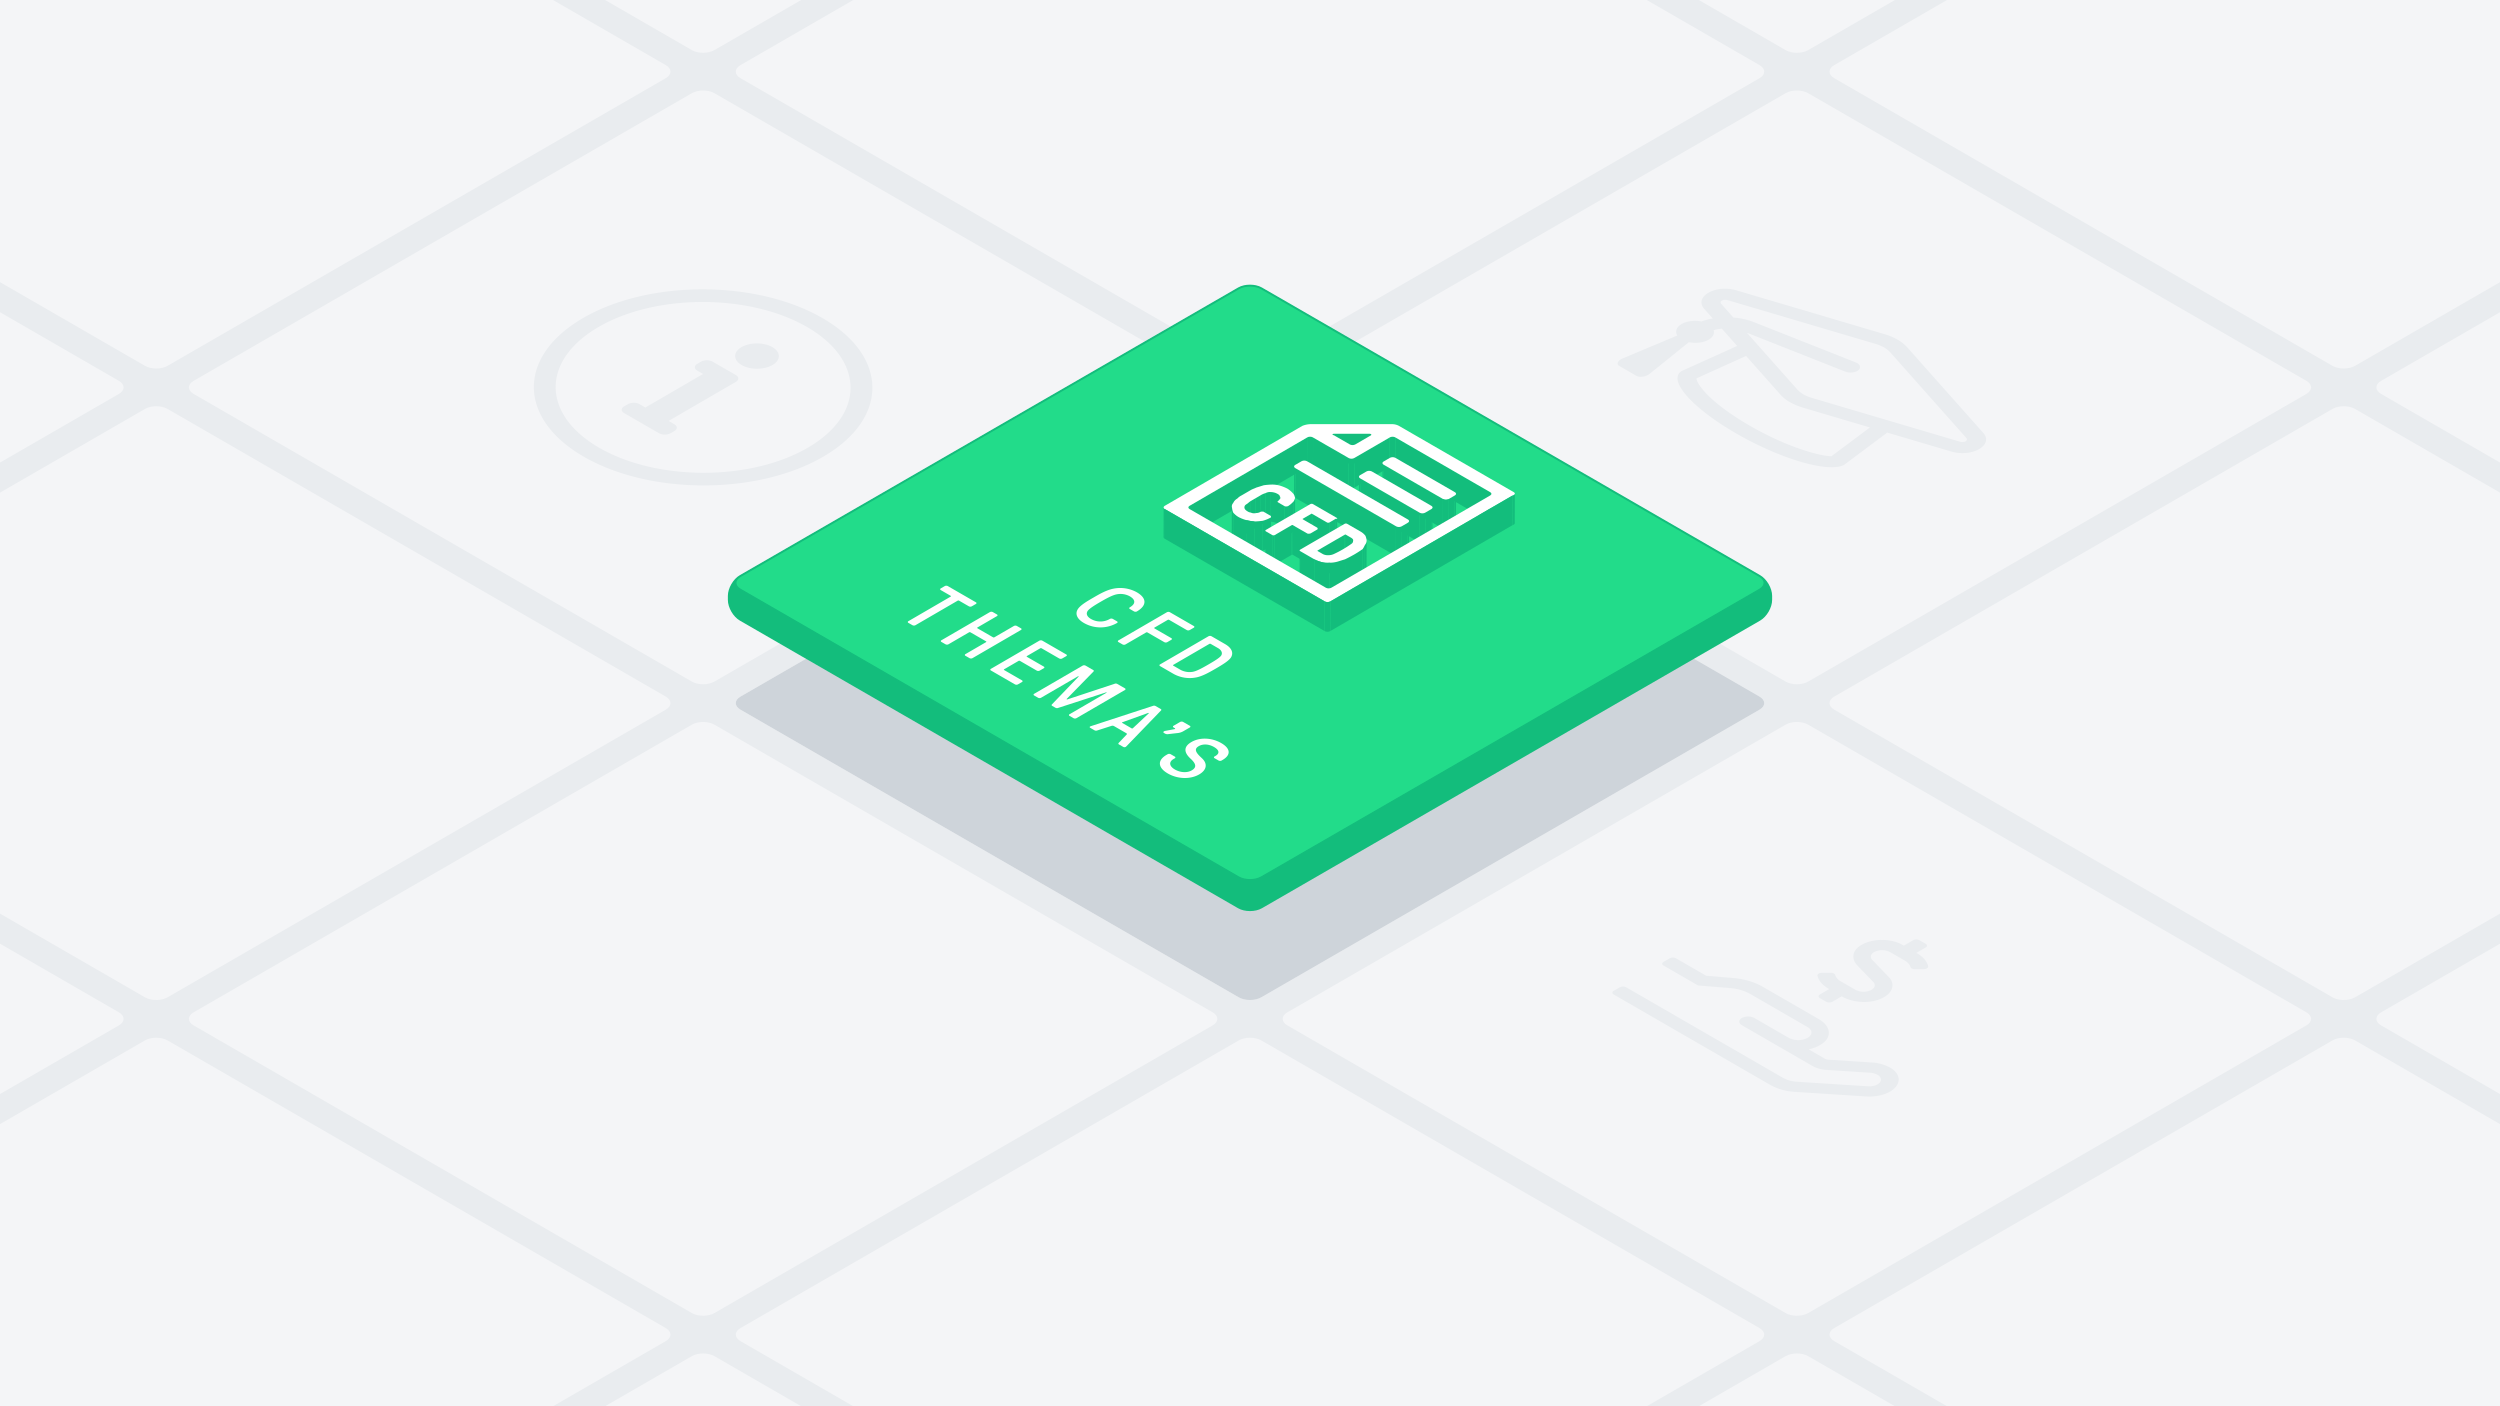 <svg xmlns="http://www.w3.org/2000/svg" xmlns:xlink="http://www.w3.org/1999/xlink" viewBox="0 0 1920 1080" xmlns:v="https://vecta.io/nano"><style>.H{isolation:isolate}</style><path d="M-20-20h1960v1120H-20z" fill="#e9ecef"/><g fill="#f4f5f7"><use xlink:href="#B"/><path d="M531.34 523.453c4.763 2.75 12.557 2.75 17.32 0l382.68-220.94c4.763-2.75 4.763-7.25 0-10L548.66 71.573c-4.763-2.75-12.557-2.75-17.32 0l-382.68 220.94c-4.763 2.75-4.763 7.25 0 10zm-420-242.487c4.763 2.75 12.557 2.75 17.32 0L511.34 60.025c4.763-2.75 4.763-7.25 0-10L128.66-170.914c-4.763-2.75-12.557-2.75-17.32 0l-382.68 220.94c-4.763 2.75-4.763 7.25 0 10zm1260 727.461c4.763 2.75 12.557 2.75 17.32 0l382.68-220.94c4.763-2.75 4.763-7.25 0-10l-382.68-220.94c-4.763-2.75-12.557-2.75-17.32 0l-382.68 220.94c-4.763 2.75-4.763 7.25 0 10zm420 242.488c4.763 2.75 12.557 2.75 17.32 0l382.68-220.941c4.763-2.75 4.763-7.25 0-10l-382.68-220.94c-4.763-2.75-12.557-2.75-17.32 0l-382.68 220.941c-4.763 2.75-4.763 7.25 0 10z"/><path d="M531.34 1008.428c4.763 2.75 12.557 2.75 17.32 0l382.68-220.941c4.763-2.75 4.763-7.25 0-10l-382.68-220.94c-4.763-2.75-12.557-2.75-17.32 0L148.66 777.488c-4.763 2.75-4.763 7.25 0 10zm-420-242.487c4.763 2.75 12.557 2.75 17.32 0L511.34 545c4.763-2.75 4.763-7.25 0-10L128.66 314.06c-4.763-2.75-12.557-2.75-17.32 0L-271.34 535c-4.763 2.75-4.763 7.25 0 10zm-420-242.488c4.763 2.75 12.557 2.75 17.32 0l382.68-220.94c4.763-2.75 4.763-7.25 0-10l-382.68-220.94c-4.763-2.75-12.557-2.75-17.32 0l-382.68 220.94c-4.763 2.75-4.763 7.25 0 10zm1260 727.462c4.763 2.75 12.557 2.75 17.32 0l382.68-220.941c4.763-2.75 4.763-7.25 0-10L968.66 799.035c-4.763-2.75-12.557-2.75-17.32 0l-382.68 220.94c-4.763 2.75-4.763 7.25 0 10zm420 242.485c4.763 2.75 12.557 2.75 17.32 0l382.68-220.94c4.763-2.75 4.763-7.25 0-10l-382.68-220.94c-4.763-2.75-12.557-2.75-17.32 0l-382.68 220.94c-4.763 2.75-4.763 7.25 0 10zm-1260-242.485c4.763 2.75 12.557 2.75 17.32 0l382.68-220.94c4.763-2.75 4.763-7.25 0-10l-382.68-220.94c-4.763-2.75-12.557-2.75-17.32 0l-382.68 220.94c-4.763 2.75-4.763 7.25 0 10zm-420-242.487c4.763 2.75 12.557 2.75 17.32 0l382.68-220.94c4.763-2.75 4.763-7.25 0-10l-382.68-220.94c-4.763-2.75-12.557-2.75-17.32 0l-382.68 220.94c-4.763 2.75-4.763 7.25 0 10zm840 484.972c4.763 2.75 12.557 2.75 17.32 0l382.68-220.941c4.763-2.75 4.763-7.25 0-10l-382.68-220.94c-4.763-2.75-12.557-2.75-17.32 0l-382.68 220.94c-4.763 2.75-4.763 7.25 0 10zm840-969.947c4.763 2.75 12.557 2.75 17.32 0l382.68-220.94c4.763-2.75 4.763-7.25 0-10l-382.68-220.94c-4.763-2.75-12.557-2.75-17.32 0l-382.68 220.94c-4.763 2.75-4.763 7.25 0 10zm-420-242.487c4.763 2.75 12.557 2.75 17.32 0l382.68-220.941c4.763-2.75 4.763-7.25 0-10L968.66-170.914c-4.763-2.75-12.557-2.75-17.32 0L568.66 50.026c-4.763 2.75-4.763 7.25 0 10zm-420-242.487c4.763 2.75 12.557 2.75 17.32 0l382.68-220.941c4.763-2.75 4.763-7.25 0-10L548.66-413.4c-4.763-2.75-12.557-2.75-17.32 0L148.66-192.461c-4.763 2.75-4.763 7.25 0 10zm1260 727.461c4.763 2.75 12.557 2.75 17.32 0L2191.34 545c4.763-2.75 4.763-7.25 0-10l-382.68-220.94c-4.763-2.75-12.557-2.75-17.32 0L1408.66 535c-4.763 2.75-4.763 7.25 0 10z"/><path d="M2211.34 1008.428c4.763 2.75 12.557 2.75 17.32 0l382.68-220.941c4.763-2.75 4.763-7.25 0-10l-382.68-220.94c-4.763-2.75-12.557-2.75-17.32 0l-382.68 220.94c-4.763 2.75-4.763 7.25 0 10zm-420-727.462c4.763 2.75 12.557 2.75 17.32 0l382.68-220.941c4.763-2.75 4.763-7.25 0-10l-382.68-220.939c-4.763-2.75-12.557-2.75-17.32 0l-382.68 220.94c-4.763 2.75-4.763 7.25 0 10zm-420-242.487c4.763 2.75 12.557 2.75 17.32 0l382.68-220.941c4.763-2.75 4.763-7.25 0-10L1388.66-413.4c-4.763-2.75-12.557-2.75-17.32 0L988.66-192.461c-4.763 2.75-4.763 7.25 0 10zm840 484.974c4.763 2.75 12.557 2.75 17.32 0l382.68-220.94c4.763-2.75 4.763-7.25 0-10l-382.68-220.94c-4.763-2.75-12.557-2.75-17.32 0l-382.68 220.94c-4.763 2.75-4.763 7.25 0 10z"/></g><use xlink:href="#B" fill="#ced4da"/><use xlink:href="#C" fill="#13bd7c"/><use xlink:href="#C" fill="none" stroke="#13bd7c" stroke-miterlimit="10" stroke-width="2"/><use xlink:href="#D" fill="#22dc8a"/><use xlink:href="#D" fill="none" stroke="#13bd7c" stroke-miterlimit="10"/><g fill="#e9ecef"><path d="M569.553 280.339c-6.57-3.794-6.605-9.95-.078-13.743s17.155-3.793 23.725 0 6.611 9.945.077 13.742-17.155 3.794-23.724.001zm-51.629 45.513c2.464 1.423 2.477 3.731.029 5.154L515 332.724a9.8 9.8 0 0 1-8.9 0l-26.777-15.46c-2.465-1.423-2.478-3.731-.029-5.154l2.956-1.717a9.8 9.8 0 0 1 8.9 0l4.463 2.576 44.333-25.763-4.463-2.577c-2.465-1.422-2.478-3.73-.029-5.153l2.956-1.718a9.8 9.8 0 0 1 8.9 0l17.851 10.307c2.464 1.423 2.477 3.73.029 5.153l-51.722 30.058z"/><path d="M631.621 244.269c50.93 29.4 51.186 77.089.6 106.487-50.612 29.412-132.911 29.405-183.841 0s-51.211-77.075-.6-106.487c50.587-29.397 132.91-29.405 183.841 0zM460.2 343.889c44.4 25.634 116.057 25.612 160.129 0 44.307-25.749 43.59-67.285-.522-92.753-44.4-25.634-116.088-25.593-160.129 0-44.129 25.645-43.819 67.152.522 92.752m997.952 484.452c.353 3.87-2.235 7.637-7.05 10.258s-11.37 3.893-17.972 3.476l-54.456-3.509a43.956 43.956 0 0 1-18.918-5.241l-120.466-69.551c-1.321-.763-1.328-2.017-.015-2.78l4.783-2.779a5.3 5.3 0 0 1 4.792 0l120.465 69.551a25.032 25.032 0 0 0 10.81 3.015l54.432 3.494c5.494.365 10.329-2.171 10.011-5.507a4.5 4.5 0 0 0-2.558-3.26 14.283 14.283 0 0 0-5.978-1.669l-33.232-2.148a25.477 25.477 0 0 1-10.81-3.023l-54.2-31.292c-2.649-1.53-2.663-4.029-.031-5.559a10.613 10.613 0 0 1 9.6 0l26.461 15.284a15.8 15.8 0 0 0 14.389 0c3.977-2.311 3.956-6.027-.047-8.338l-44.124-25.475a37.5 37.5 0 0 0-15.375-4.446l-24.621-2.031-26.471-15.283c-1.321-.763-1.335-2.012-.015-2.779l4.776-2.776a5.3 5.3 0 0 1 4.8 0l23.253 13.425 20.158 1.666c8.729.712 16.805 3.06 23.056 6.669l43.377 25.044c8.479 4.895 10.267 12.776 3.126 18.316a26.649 26.649 0 0 1-11.091 4.774l12.514 7.225a6.259 6.259 0 0 0 2.7.767l33.263 2.134a32.806 32.806 0 0 1 14.06 3.9c3.807 2.196 6.282 5.148 6.604 8.448z"/><path d="M1426.57 741.6c-4.615-4.774-4.35-10.853 1.653-15.036 8.456-5.92 23.683-6.234 32.883-.922l1.054.608 7.174-4.169a5.315 5.315 0 0 1 4.8 0l4.814 2.779c1.322.763 1.329 2.017.016 2.78l-7.174 4.169.421.243c4.719 2.724 7.678 6.2 8.6 9.949.274 1.194-1.247 2.293-3.347 2.293h-6.835a5.042 5.042 0 0 1-2.485-.568 1.646 1.646 0 0 1-.827-.925c-.545-1.946-2.146-3.767-4.617-5.194l-11.1-6.406a13.569 13.569 0 0 0-12.288 0c-2.721 1.581-3.306 4.051-1.4 6.009l12.72 13.2c5.979 6.215 2.188 14.483-9.7 17.871-8.679 2.462-19.213 1.091-26.07-2.868l-.422-.243-7.167 4.165a5.29 5.29 0 0 1-4.792 0l-4.815-2.78c-1.328-.766-1.334-2.012-.015-2.779l7.168-4.165-.422-.244c-4.724-2.727-7.684-6.2-8.571-9.967-.274-1.2 1.247-2.293 3.347-2.293h6.835a5.018 5.018 0 0 1 2.481.565 1.667 1.667 0 0 1 .831.928 9.274 9.274 0 0 0 4.611 5.19l11.1 6.41a13.556 13.556 0 0 0 12.282 0c2.721-1.581 3.312-4.047 1.411-6.012zm96.638-409.065c3.721 4.2 2.457 9.046-3.227 12.349s-14.054 4.055-21.308 1.91l-49.262-14.568-32.986 24.665c-11.4 6.627-48.573-4.118-83.025-24.008s-53.123-41.385-41.718-48.013l42.473-19.187-11.791-13.274a34.382 34.382 0 0 0-6.268 1.172c.695 2.584-.4 5.294-3.822 7.281-4.111 2.388-10.057 2.989-15.212 1.939l-30.238 24.362c-2.705 2.179-7.556 2.919-9.97 1.526l-13.241-7.645c-2.414-1.393-1.15-4.206 2.6-5.78l41.966-17.591c-1.837-2.986-.813-6.429 3.3-8.817 4.091-2.378 10-2.979 15.148-1.947a51.887 51.887 0 0 1 8.769-2.337l-6.552-7.376c-3.721-4.191-2.463-9.042 3.227-12.349s14.054-4.047 21.315-1.906l113.74 33.637a47.183 47.183 0 0 1 10.215 4.282 29.746 29.746 0 0 1 7.426 5.9zm-17.927 6.7c3.391 1 6.523-1.01 4.89-2.842l-58.434-65.776a19 19 0 0 0-4.751-3.764 29.855 29.855 0 0 0-6.48-2.72l-113.74-33.633c-3.2-.951-6.62.888-4.885 2.838l9.37 10.546a54.768 54.768 0 0 1 15.528 3.425l78.527 31.052a7.694 7.694 0 0 1 1.034.5c2.424 1.4 2.934 3.689.909 5.4-2.274 1.935-6.834 2.433-10.176 1.106l-75.5-29.854 38.741 43.6a18.827 18.827 0 0 0 4.722 3.757 29.934 29.934 0 0 0 6.5 2.723l113.741 33.636m-161.554-12.351c30.551 17.638 55.677 23.613 62.829 23.51l29.551-22.1-51.175-15.135a47.176 47.176 0 0 1-10.253-4.313 27.33 27.33 0 0 1-7.388-5.872l-26.3-29.6-38.055 17.189c-.155 4.143 10.243 18.678 40.794 36.317"/></g><g class="H"><g fill="#13bd7c"><path d="M1051.376 333.101l-.065 22.825-26.264.004.065-22.825 26.264-.004z"/><path d="M1023.251 356.4l.064-22.825c0-.3.747-.476 1.8-.474l-.065 22.825c-1.05.001-1.799.174-1.799.474zm29.949-22.554l-.064 22.824a.557.557 0 0 0-.334-.457 3.107 3.107 0 0 0-1.493-.287l.065-22.825a3.1 3.1 0 0 1 1.492.288.554.554 0 0 1 .334.457zm18.563 2.154l-.065 22.824a4.652 4.652 0 0 0-4.537 0l.064-22.825a4.656 4.656 0 0 1 4.538.001zm-63.34-.023l-.065 22.824a4.644 4.644 0 0 0-4.537 0l.064-22.825a4.649 4.649 0 0 1 4.538.001z"/><path d="M1067.225 335.991l-.064 22.825-27.035 15.71.065-22.824 27.034-15.711zm-31.565 15.711l-.065 22.824-27.237-15.725.065-22.824 27.237 15.725z"/><path d="M1040.191 351.7l-.065 22.824a4.633 4.633 0 0 1-4.531 0l.065-22.824a4.633 4.633 0 0 0 4.531 0zm21.49 26.778l.064-22.825c0 .462.342.923 1.029 1.32l-.064 22.825c-.687-.398-1.031-.859-1.029-1.32zm-57.796-42.498l-.064 22.825-90.187 52.411.064-22.825 90.187-52.411z"/><path d="M993.818 381.091l.065-22.824c0 .463.341.927 1.029 1.324l-.065 22.824c-.687-.397-1.03-.86-1.029-1.324zm49.826 7.872l.065-22.825c0 .461.34.923 1.025 1.319l-.064 22.824c-.686-.395-1.027-.857-1.026-1.318zm100.744-11.038l-.064 22.825-72.626-41.931.065-22.824 72.625 41.93zm-168.351-.014l-.064 22.825a6.792 6.792 0 0 0-4.075.785l.065-22.825a6.8 6.8 0 0 1 4.074-.785z"/><path d="M1145.415 379.245l-.065 22.825c0-.462-.34-.924-1.026-1.32l.064-22.825c.687.396 1.028.859 1.027 1.32zm17.979-.186l-.065 22.824c0 .517-.55 1.045-1.8 1.5l.065-22.825c1.249-.458 1.798-.983 1.8-1.499zm-45.151.174l-.065 22.825c0 .453-.341.911-1.02 1.32l.065-22.824c.677-.41 1.018-.867 1.02-1.321zm-146.28-.533l-.065 22.825a15.54 15.54 0 0 0-4.082 1.839l.065-22.824a15.543 15.543 0 0 1 4.082-1.84zm10.9 2.1l-.065 22.825a4.025 4.025 0 0 0-1.828-1.578 10.261 10.261 0 0 0-5-1.312l.064-22.825a10.266 10.266 0 0 1 5 1.312 4.033 4.033 0 0 1 1.829 1.578z"/><path d="M983.323 382.271l-.065 22.825v-.154c0-.531-.457-.793-.46-1.316l.065-22.825c0 .524.456.785.459 1.316l.001.154zm-15.442-1.735l-.065 22.824-3.622 2.105.065-22.824 3.622-2.105zm149.342.018l-.065 22.824-4.522 2.628.064-22.824 4.523-2.628zm-9.054 2.628l-.065 22.824-45.394-26.208.064-22.825 45.395 26.209z"/></g><path d="M1117.215,377.925c1.366.789,1.372,1.807.008,2.629l-4.523,2.628a4.633,4.633,0,0,1-4.531,0l-45.4-26.209c-1.366-.789-1.372-1.836-.014-2.624l4.522-2.629a4.646,4.646,0,0,1,4.538,0Z" fill="#fff"/><g fill="#13bd7c"><path d="M1112.7 383.182l-.064 22.824a4.634 4.634 0 0 1-4.532 0l.065-22.824a4.633 4.633 0 0 0 4.531 0zm-148.441-.541l-.065 22.824-3.615 2.101.064-22.824 3.616-2.101zm30.38-.281l-.065 22.825c-.444 1.316-.889 2.632-1.365 2.908l.065-22.824c.476-.277.92-1.593 1.365-2.909zm-13.516 25.729l.065-22.824a.616.616 0 0 0 .341.527l-.064 22.825a.616.616 0 0 1-.342-.528z"/><path d="M993.274 385.269l-.065 22.824a18.765 18.765 0 0 1-4.041 3.4l.065-22.824a18.793 18.793 0 0 0 4.041-3.4zm-6.765 3.399l-.064 22.824-4.98-2.875.064-22.825 4.98 2.876z"/><path d="M989.233 388.668l-.065 22.824a3.351 3.351 0 0 1-1.36.265c-.9 0-.9 0-1.363-.265l.064-22.824c.46.265.46.265 1.364.265a3.354 3.354 0 0 0 1.36-.265zm-28.59-3.926l-.064 22.824c-1.358.789-2.255 1.843-3.162 2.371-1.358.788-1.805 1.574-1.8 2.628l.064-22.825c-.006-1.054.442-1.839 1.8-2.628.907-.527 1.805-1.581 3.162-2.37zm-48.027 27.783l.065-22.824c0-.458.341-.917 1.017-1.31l-.064 22.825c-.677.393-1.016.851-1.018 1.309zm33.344-.777l.065-22.825a3.232 3.232 0 0 0 .183 1.079l-.065 22.825a3.236 3.236 0 0 1-.183-1.079zm154.24-22.03l-.064 22.824c0 .453-.34.909-1.014 1.316l.064-22.824c.678-.407 1.014-.863 1.014-1.316zm-206.593 22.801l.065-22.825c0 .464.343.928 1.032 1.326l-.064 22.824c-.689-.397-1.034-.862-1.033-1.325z"/><path d="M1099.189 391.034l-.064 22.824-4.523 2.628.065-22.824 4.522-2.628zm-9.06 2.632l-.064 22.824-45.395-26.209.064-22.824 45.395 26.209z"/><path d="M947.132 393.681l-.064 22.824a12.966 12.966 0 0 1-.925-3.678l.065-22.827a13 13 0 0 0 .924 3.681zm147.535-.019l-.065 22.824a4.644 4.644 0 0 1-4.537 0l.064-22.824a4.649 4.649 0 0 0 4.538 0zm-86.856 1.021l-.064 22.825c-.454-.262-.454-.262-.9 0l.065-22.825c.446-.261.446-.261.899 0z"/><path d="M1006.908 394.683l-.065 22.825-6.305 3.664.065-22.825 6.305-3.664zm65.181 9.466l-.064 22.825-77.178-44.559.065-22.824 77.177 44.558z"/><path d="M1027.021 398.213l-.065 22.825c0 .2-.337.3-1.083.152l.064-22.824c.746.144 1.083.049 1.084-.153zm-26.687 23.226l.064-22.824c0-.149.19-.259.2-.268l-.065 22.825c-.01.009-.199.119-.199.267zM957.1 399.435l-.065 22.825a32.684 32.684 0 0 1-5.887-2.356 16.373 16.373 0 0 1-4.079-3.4l.064-22.824a16.4 16.4 0 0 0 4.08 3.4 32.728 32.728 0 0 0 5.887 2.355zm19.019-2.484l-.065 22.824c0 .4-.038.418-.454.66a27.327 27.327 0 0 1-5.861 2.348l.065-22.825a27.327 27.327 0 0 0 5.861-2.348c.415-.241.453-.263.454-.659z"/><path d="M969.8 399.958l-.065 22.825a58.371 58.371 0 0 1-6.348.523l.065-22.824a58.141 58.141 0 0 0 6.348-.524z"/></g><path d="M975.656 396.033a.959.959 0 0 1 .462.788c0 .524 0 .524-.453.789a27.327 27.327 0 0 1-5.861 2.348 58.141 58.141 0 0 1-6.348.524 42.02 42.02 0 0 1-6.357-1.047 32.728 32.728 0 0 1-5.887-2.355 16.4 16.4 0 0 1-4.08-3.4 13 13 0 0 1-.924-3.679 3.707 3.707 0 0 1 .889-3.682 7.2 7.2 0 0 1 3.157-3.418 10.855 10.855 0 0 1 3.162-2.362l7.212-4.192c1.357-.789 3.168-1.316 4.075-1.843l5.889-1.839a59.582 59.582 0 0 1 6.348-.524 22.915 22.915 0 0 1 5.9.785 32.7 32.7 0 0 1 5.881 2.352 19.611 19.611 0 0 1 4.086 3.4c1.363 1.316 1.369 2.362 1.828 3.678-.445 1.316-.889 2.632-1.365 2.909a18.793 18.793 0 0 1-4.041 3.4 3.354 3.354 0 0 1-1.36.265c-.9 0-.9 0-1.364-.265l-4.98-2.876a.574.574 0 0 1-.006-1.047c.908-.527.9-1.054 1.349-1.316s.453-.788.45-1.312-.456-.792-.459-1.316a4.033 4.033 0 0 0-1.829-1.578 10.266 10.266 0 0 0-5-1.312 6.8 6.8 0 0 0-4.074.785 15.543 15.543 0 0 0-4.082 1.84l-3.622 2.105-3.616 2.1c-1.357.789-2.255 1.843-3.162 2.37-1.357.789-1.8 1.574-1.8 2.628s.916 2.1 2.282 2.89a5.888 5.888 0 0 0 2.736 1.051 5.083 5.083 0 0 0 2.72.527c.9 0 1.361-.265 2.271-.262a6.034 6.034 0 0 0 2.261-.789 3.354 3.354 0 0 1 1.36-.265c.91 0 .91 0 1.364.265z" fill="#fff"/><g fill="#13bd7c"><path d="M963.456 400.482l-.065 22.824a42.069 42.069 0 0 1-6.357-1.046l.065-22.825a42.02 42.02 0 0 0 6.357 1.047zm62.481-2.116l-.064 22.824-4.948 2.876.065-22.825 4.947-2.875zm-6.767 2.875l-.065 22.825-11.358-6.558.064-22.825 11.359 6.558zm62.997-1.041l-.065 22.824c0 .455-.341.913-1.017 1.321l.064-22.825c.677-.411 1.016-.869 1.018-1.32z"/><path d="M1020.99 401.241l-.065 22.825a2.213 2.213 0 0 1-1.82 0l.065-22.825a2.205 2.205 0 0 0 1.82 0zm-28.047 2.083l-.065 22.824a.932.932 0 0 0-.9 0l.064-22.824a.931.931 0 0 1 .901 0zm88.206-1.807l-.064 22.825-4.523 2.628.065-22.824 4.522-2.629z"/><path d="M1076.627 404.146l-.065 22.824a4.644 4.644 0 0 1-4.537 0l.064-22.825a4.649 4.649 0 0 0 4.538.001zm-64.664 1.996l-.065 22.824c0 .346-.053.377-.443.6l.064-22.824c.39-.224.443-.254.444-.6z"/><path d="M971.741 430.355l.065-22.824a.614.614 0 0 0 .341.526l-.065 22.825a.619.619 0 0 1-.341-.527zm39.778-23.61l-.064 22.824-4.948 2.875.065-22.824 4.947-2.875zm-7.671 2.875l-.065 22.824-10.905-6.296.065-22.824 10.905 6.296z"/><path d="M1006.572 409.62l-.065 22.824a3.4 3.4 0 0 1-1.367.262c-.9 0-.9 0-1.357-.262l.065-22.824c.453.262.453.262 1.357.262a3.4 3.4 0 0 0 1.367-.262zm27.09 1.032l-.064 22.824c-.454-.261-.454-.261-.91 0l.064-22.824c.457-.262.457-.262.91 0zm-41.623-7.328l-.064 22.824-13.093 7.609.065-22.825 13.092-7.608zm-14.912 7.608l-.065 22.825-4.98-2.875.065-22.825 4.98 2.875z"/><path d="M978.947 410.932l-.065 22.825a2.183 2.183 0 0 1-1.82 0l.065-22.825a2.175 2.175 0 0 0 1.82 0zm58.846 2.105l-.064 22.824-4.131-2.385.064-22.824 4.131 2.385z"/><path d="M1039.28 414.954l-.065 22.824a2.723 2.723 0 0 0-1.486-1.917l.064-22.824a2.722 2.722 0 0 1 1.487 1.917zm10.292.166l-.065 22.824a5.443 5.443 0 0 1-1.342 3.421l.064-22.825a5.44 5.44 0 0 0 1.343-3.42z"/><path d="M1048.229 418.54l-.064 22.825a24.8 24.8 0 0 1-1.682 3.122l.065-22.824a24.7 24.7 0 0 0 1.681-3.123zm-15.477-7.884l-.064 22.824-20.749 12.058.065-22.825 20.748-12.057z"/><path d="M1011.73 445.81l.065-22.825c0-.15.194-.263.209-.272l-.065 22.825c-.015.009-.208.121-.209.272zm-13.663-.297l.065-22.825a.625.625 0 0 0 .345.534l-.065 22.825a.629.629 0 0 1-.345-.534z"/><path d="M1046.548 421.663l-.065 22.824a90.108 90.108 0 0 1-13.543 7.87l.065-22.824a90.243 90.243 0 0 0 13.543-7.87zm-37.14 7.87l-.065 22.824-10.931-6.31.065-22.825 10.931 6.311z"/><path d="M1033.005 429.533l-.065 22.824-5.889 1.84a22.87 22.87 0 0 1-5.9.789l.065-22.825a22.826 22.826 0 0 0 5.9-.789l5.889-1.839z"/></g><path d="M1046.548 421.663a90.243 90.243 0 0 1-13.543 7.87l-5.889 1.839a22.826 22.826 0 0 1-5.9.789 16.615 16.615 0 0 1-6.354-.523 28.085 28.085 0 0 1-5.453-2.1l-10.931-6.311a.577.577 0 0 1-.012-1.051l34.266-19.913a2.2 2.2 0 0 1 1.82 0l10.448 6.026a12.911 12.911 0 0 1 3.645 3.155 12.6 12.6 0 0 1 .931 3.676 5.44 5.44 0 0 1-1.343 3.42 24.7 24.7 0 0 1-1.685 3.123zm-21.821 3.678a80.592 80.592 0 0 0 12.636-7.313c1.358-.789 1.8-1.574 1.8-2.628.448-.785-.462-1.84-1.369-2.363l-4.131-2.385c-.453-.262-.453-.262-.91 0L1012 422.713c-.023.014-.457.266 0 .527l4.1 2.367a8.422 8.422 0 0 0 4.091.789 10.016 10.016 0 0 0 4.537-1.055" fill="#fff"/><path d="M1021.215 432.161l-.065 22.825a16.6 16.6 0 0 1-6.354-.524 28.021 28.021 0 0 1-5.453-2.1l.065-22.824a28.085 28.085 0 0 0 5.453 2.1 16.615 16.615 0 0 0 6.354.523z" fill="#13bd7c"/><g fill="#fff"><path d="M1162.456 377.907c1.366.788 1.372 1.843-.864 2.646l-139.784 81.234a4.646 4.646 0 0 1-4.538 0L894.7 391.02c-1.366-.789-1.378-1.84-.021-2.629l105.518-61.32a18.223 18.223 0 0 1 5.9-1.313h62.4a11.4 11.4 0 0 1 5.9 1.312zm-139.823 73.378L1144.4 380.55c1.351-.785 1.352-1.836-.015-2.625L1071.763 336a4.656 4.656 0 0 0-4.538 0l-27.034 15.7a4.633 4.633 0 0 1-4.531 0l-27.237-15.725a4.649 4.649 0 0 0-4.538 0L913.7 388.391c-1.357.789-1.358 1.84.009 2.629l104.382 60.265a4.657 4.657 0 0 0 4.544 0m2.479-118.18c-1.479 0-2.355.347-1.394.9a5.618 5.618 0 0 0 .949.407l11.812 6.819a4.649 4.649 0 0 0 4.538 0l11.734-6.82c.56-.325.6-.75.117-1.028a3.1 3.1 0 0 0-1.492-.288h-26.264m74.061 55.314c1.366.789 1.372 1.806.014 2.625l-4.522 2.628a4.649 4.649 0 0 1-4.538 0l-45.395-26.209c-1.366-.789-1.365-1.84-.008-2.628l4.523-2.629a4.633 4.633 0 0 1 4.531 0z"/><path d="M1081.141 398.889c1.366.789 1.366 1.81.008 2.628l-4.522 2.629a4.649 4.649 0 0 1-4.538 0l-77.177-44.558c-1.367-.789-1.373-1.843-.015-2.632l4.522-2.629a4.663 4.663 0 0 1 4.544 0zm-54.756-1.316c.913.527.909 1.054-.448.793l-4.947 2.875a2.205 2.205 0 0 1-1.82 0l-11.359-6.558c-.453-.261-.453-.261-.9 0l-6.305 3.664c-.023.014-.451.262 0 .524l10.9 6.3a.929.929 0 0 1 .449.789c.01.527.01.527-.441.789l-4.947 2.875a3.4 3.4 0 0 1-1.367.262c-.9 0-.9 0-1.357-.262l-10.9-6.3a.931.931 0 0 0-.9 0l-13.092 7.608a2.175 2.175 0 0 1-1.82 0l-4.98-2.875a.575.575 0 0 1 0-1.05l34.266-19.914a2.2 2.2 0 0 1 1.814 0z"/></g><g fill="#13bd7c"><path d="M1161.592 380.553l-.065 22.825-139.784 81.234.065-22.825 139.784-81.234zm-144.322 81.23l-.064 22.825-122.566-70.764.064-22.824 122.566 70.763z"/><path d="M1021.808 461.787l-.065 22.825a4.647 4.647 0 0 1-4.537 0l.064-22.825a4.646 4.646 0 0 0 4.538 0z"/></g></g><path d="M945.441 504.814c-1.576 2.625-6.422 5.574-11.661 8.619s-10.321 5.865-14.841 6.783a25.614 25.614 0 0 1-17.5-2.584l-10.5-6.064a.693.693 0 0 1 0-1.309l37.216-21.627a2.5 2.5 0 0 1 2.259 0l10.5 6.064c5.11 2.945 6.544 6.712 4.527 10.118zm-29.3 11.111c3.109-.557 7.9-3.277 12.079-5.7s8.848-5.209 9.8-7.011c1.071-2-.252-4.129-2.462-5.4l-5.676-3.277a1.158 1.158 0 0 0-1.132 0l-27.625 16.054c-.342.2-.334.46 0 .656l5.676 3.277a14.737 14.737 0 0 0 9.337 1.408m.662-35.166a.694.694 0 0 1 .008 1.312l-3.1 1.8a2.506 2.506 0 0 1-2.266 0l-13.5-7.8a1.15 1.15 0 0 0-1.133 0l-10.149 5.9c-.336.2-.341.457 0 .656l12.877 7.435a.693.693 0 0 1 .014 1.309l-3.1 1.8a2.5 2.5 0 0 1-2.265 0L881.3 485.75a1.157 1.157 0 0 0-1.133 0l-15.788 9.175a2.506 2.506 0 0 1-2.266 0l-3.122-1.8a.694.694 0 0 1-.007-1.312l37.216-21.63a2.5 2.5 0 0 1 2.266 0zm-43.763-25.918c7.72 4.457 8.031 10.126.026 14.778a2.478 2.478 0 0 1-2.151-.066l-3.18-1.836a.691.691 0 0 1-.007-1.305c4.624-2.687 4.434-5.868-.048-8.456a14.891 14.891 0 0 0-10.247-1.478c-3.331.693-8.127 3.347-12.295 5.769s-8.74 5.212-9.925 7.144c-1.23 2.031-.365 4.228 2.585 5.931a14.456 14.456 0 0 0 14.6 0 2.5 2.5 0 0 1 2.252 0l3.18 1.836c.568.328.686.917.122 1.245a25.529 25.529 0 0 1-25.513.034c-5.676-3.277-6.71-7.21-4.756-10.454 1.848-3.049 6.649-5.9 11.895-8.947s10.143-5.835 15.4-6.915a26.314 26.314 0 0 1 18.062 2.72zm-54.18 47.759a.694.694 0 0 1 .007 1.312l-3.1 1.8a2.5 2.5 0 0 1-2.259 0l-13.51-7.8a1.17 1.17 0 0 0-1.133 0l-10.149 5.9c-.342.2-.334.461 0 .656l12.884 7.439a.694.694 0 0 1 .008 1.312l-3.1 1.8a2.506 2.506 0 0 1-2.266 0l-12.884-7.439a1.16 1.16 0 0 0-1.133 0l-10.993 6.388c-.336.2-.334.461 0 .657l13.625 7.866a.694.694 0 0 1 .007 1.312l-3.1 1.8a2.506 2.506 0 0 1-2.26 0l-18.442-10.65a.693.693 0 0 1-.014-1.309l37.216-21.627a2.5 2.5 0 0 1 2.265 0zm-34.79-20.086a.694.694 0 0 1 .007 1.312l-37.215 21.627a2.5 2.5 0 0 1-2.26 0l-3.122-1.8a.691.691 0 0 1-.007-1.305l15.788-9.175c.343-.2.335-.461 0-.656l-11.92-6.882a1.158 1.158 0 0 0-1.132 0l-15.789 9.175a2.5 2.5 0 0 1-2.259 0l-3.122-1.8a.691.691 0 0 1-.007-1.305l37.215-21.627a2.5 2.5 0 0 1 2.259 0l3.122 1.8a.694.694 0 0 1 .008 1.312l-14.938 8.681c-.343.2-.335.461 0 .656l11.92 6.882a1.157 1.157 0 0 0 1.133 0l14.938-8.681a2.506 2.506 0 0 1 2.26 0zm-34.618-19.987a.694.694 0 0 1 .007 1.313l-3.1 1.8a2.5 2.5 0 0 1-2.26 0l-7.489-4.324a1.157 1.157 0 0 0-1.133 0l-32.426 18.844a2.5 2.5 0 0 1-2.259 0l-3.122-1.8a.693.693 0 0 1-.014-1.309l32.426-18.844c.337-.195.341-.457 0-.656l-7.547-4.357a.693.693 0 0 1-.014-1.309l3.1-1.8a2.5 2.5 0 0 1 2.266 0z" fill="#fff"/><g class="H" fill="#fff"><path d="M913.745 557.391a.694.694 0 0 1 .008 1.312l-5.075 2.949a11.066 11.066 0 0 1-4.631 1.375l-6.9.785a3.651 3.651 0 0 1-2.318-.361l-.792-.457c-.8-.461-.686-.984-.065-1.345a2.715 2.715 0 0 1 .9-.325l7.177-1.345c.624-.1.557-.524.219-.719l-.964-.557a.7.7 0 0 1-.007-1.312l5.074-2.949a2.506 2.506 0 0 1 2.266 0zm-48.564 15.663a3.083 3.083 0 0 1-.785.656 1.966 1.966 0 0 1-1.751-.1l-3.294-1.9a.667.667 0 0 1-.235-1.113l6.13-6.454c.392-.362.218-.785-.293-1.08l-9.417-5.438a2.4 2.4 0 0 0-1.866-.165l-11.123 3.572a2.56 2.56 0 0 1-1.922-.133L837.33 559c-.568-.328-.571-.785-.177-1.014a5.184 5.184 0 0 1 1.13-.457l47.261-15.438a2.43 2.43 0 0 1 1.922.133l3.978 2.3c.511.295.628.752.229 1.11zm3.831-13.728a.847.847 0 0 0 1.075-.1l12.04-11.273c.171-.165.222-.261.107-.328l-.109-.062c-.115-.067-.28-.037-.566.062l-19.421 7.012c-.566.195-.507.427-.169.623l7.043 4.065"/></g><path d="M863.92 528.624a.693.693 0 0 1 0 1.309l-37.215 21.627a2.5 2.5 0 0 1-2.253 0l-3.007-1.736a.693.693 0 0 1-.013-1.309l28.309-16.452c.2-.118.209-.229.105-.29a.705.705 0 0 0-.5 0l-36.647 11.9a2.429 2.429 0 0 1-2.151-.133l-2.382-1.375c-.626-.361-.742-.752-.236-1.246l20.417-21.265c.123-.131.1-.229.013-.281a.58.58 0 0 0-.524.052l-28.309 16.452a2.5 2.5 0 0 1-2.259 0l-3.008-1.736a.693.693 0 0 1-.013-1.309l37.215-21.627a2.506 2.506 0 0 1 2.266 0l5.784 3.34c.626.361.742.752.236 1.246l-20.526 21c-.114.1-.058.215.07.288a.607.607 0 0 0 .5.04l36.188-11.962a2.431 2.431 0 0 1 2.152.133zm73.943 42.037c7.259 4.191 7.688 9.142 1.034 13.009l-.736.428a2.5 2.5 0 0 1-2.259 0l-3.122-1.8a.692.692 0 0 1-.014-1.308l.736-.428c3.381-1.965 2.915-4.519-1.114-6.845s-8.491-2.558-11.707-.689c-3.5 2.031-2.979 4.423 2.2 9.108 4.778 4.324 3.959 9.208-1.908 12.618-6.762 3.93-16.551 3.635-24.047-.693-7.77-4.486-8.2-10.155-1.035-14.317l.9-.524a2.491 2.491 0 0 1 2.259 0l3.179 1.835a.7.7 0 0 1 .008 1.313l-.9.523c-3.838 2.23-3.425 5.541 1 8.1 4.144 2.392 9.415 2.687 12.853.689 3.888-2.259 3.644-4.884-.847-9.042-5.175-4.751-5.486-9.179.66-12.75 6.707-3.916 15.875-3.259 22.86.773z" fill="#fff"/><defs ><path id="B" d="M951.34,765.94c4.763,2.75,12.557,2.75,17.32,0L1351.34,545c4.763-2.75,4.763-7.25,0-10L968.66,314.06c-4.763-2.75-12.557-2.75-17.32,0L568.66,535c-4.763,2.75-4.763,7.25,0,10Z"/><path id="C" d="M951.34,696.658c4.763,2.75,12.557,2.75,17.32,0l382.68-220.94c4.763-2.75,8.66-9.5,8.66-15v-3.094c0-5.5-3.9-12.25-8.66-15L968.66,221.684c-4.763-2.75-12.557-2.75-17.32,0L568.66,442.624c-4.763,2.75-8.66,9.5-8.66,15v3.094c0,5.5,3.9,12.25,8.66,15Z"/><path id="D" d="M951.34,673.564c4.763,2.75,12.557,2.75,17.32,0l382.68-220.94c4.763-2.75,4.763-7.25,0-10L968.66,221.684c-4.763-2.75-12.557-2.75-17.32,0L568.66,442.624c-4.763,2.75-4.763,7.25,0,10Z"/></defs></svg>